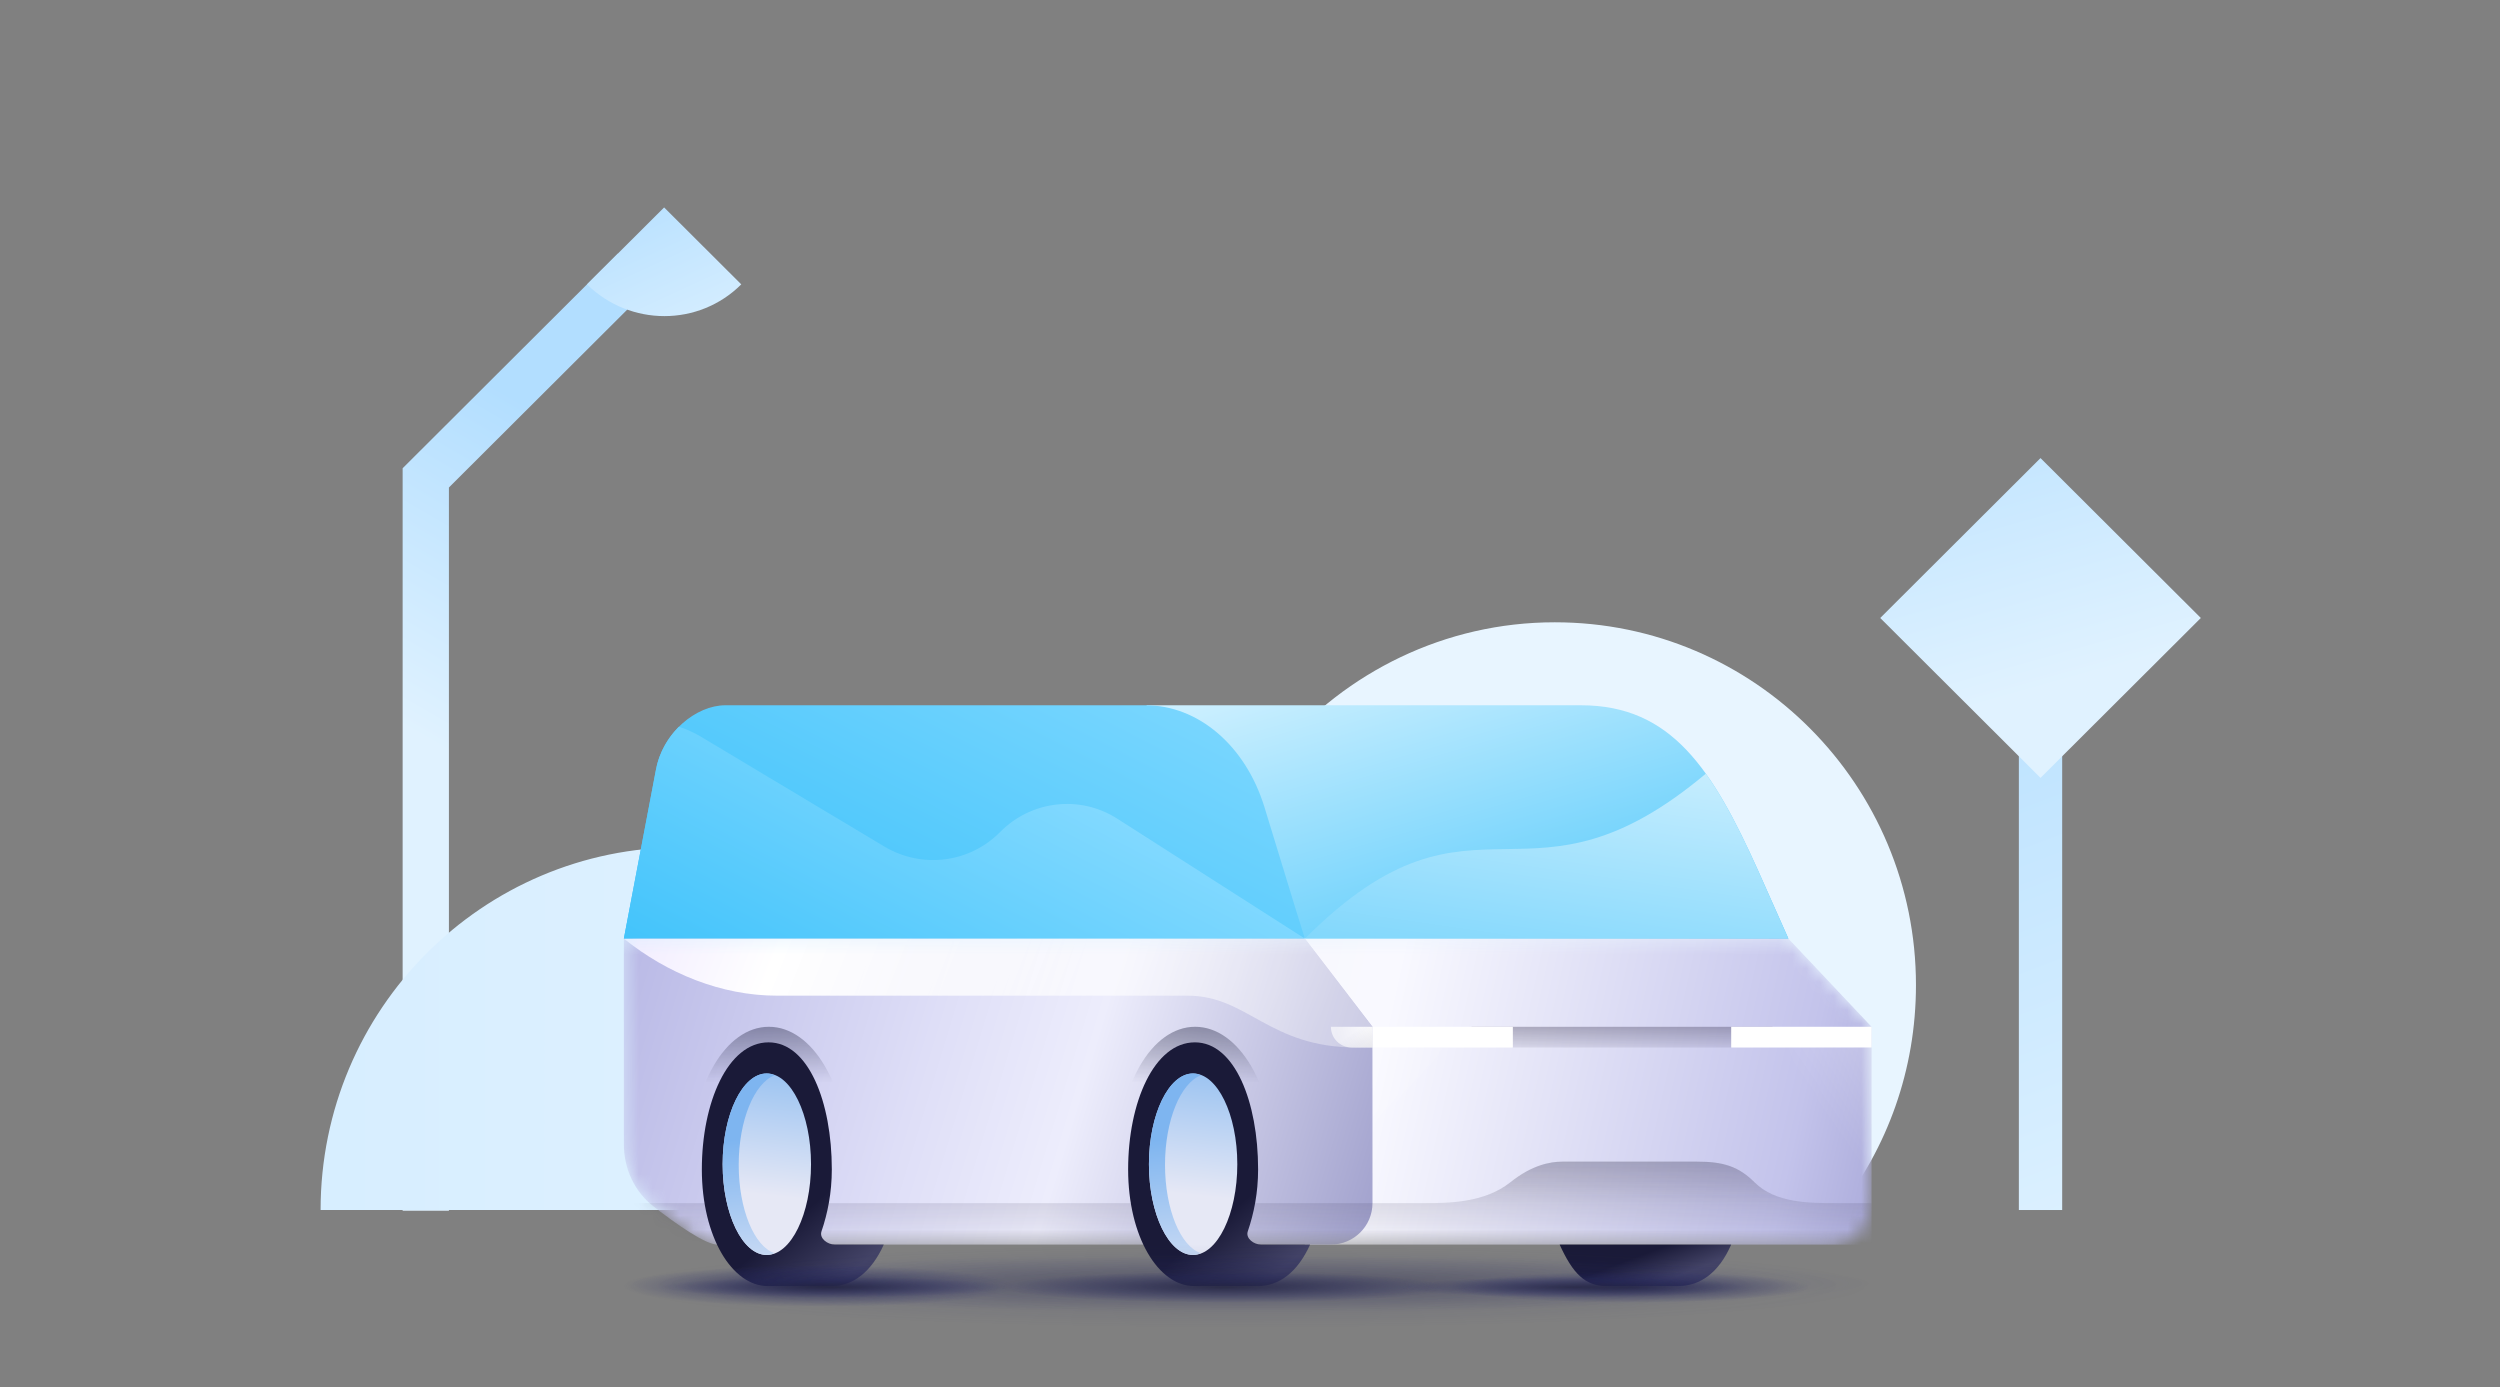 <svg width="182" height="101" viewBox="0 0 182 101" fill="none" xmlns="http://www.w3.org/2000/svg">
<rect x="0" y="0" width="182" height="101" fill="#808080" stroke="none"/>
<g clip-path="url(#clip0_8068_16767)">
<path d="M44.979 18.462L29.368 34.033L29.312 34.09L29.312 88.142H32.681L32.681 35.49L47.393 20.814L44.979 18.462Z" fill="url(#paint0_linear_8068_16767)"/>
<path d="M42.733 20.702L48.348 15.101L53.964 20.702C50.875 23.783 45.877 23.783 42.733 20.702Z" fill="url(#paint1_linear_8068_16767)"/>
<path d="M133.828 88.089C137.396 83.568 139.482 77.889 139.482 71.714C139.482 57.157 127.736 45.303 113.19 45.303C105.177 45.303 97.986 48.942 93.156 54.621C91.016 54.07 88.71 53.739 86.405 53.739C77.019 53.739 68.841 58.646 64.176 66.09C60.004 63.278 55.009 61.679 49.63 61.679C35.14 61.679 23.339 73.478 23.339 88.089L133.828 88.089V88.089Z" fill="url(#paint2_linear_8068_16767)"/>
<path d="M150.127 42.786H146.973V88.089H150.127V42.786Z" fill="url(#paint3_linear_8068_16767)"/>
<path d="M148.55 56.629L136.881 44.989L148.55 33.348L160.22 44.989L148.55 56.629Z" fill="url(#paint4_linear_8068_16767)"/>
<path d="M115.1 51.344L83.458 51.344L94.996 68.332H130.194L127.978 63.352C124.691 56.054 121.711 51.344 115.1 51.344Z" fill="url(#paint5_linear_8068_16767)"/>
<path d="M94.308 66.131L92.051 58.757C90.674 54.278 87.231 51.344 83.405 51.344L52.8 51.344C50.696 51.344 48.248 53.313 47.75 56.054L45.417 68.332H94.997L94.308 66.131Z" fill="url(#paint6_linear_8068_16767)"/>
<path d="M94.997 68.332L81.339 59.601C78.623 57.855 75.065 58.282 72.808 60.572C70.589 62.822 67.146 63.249 64.43 61.658L50.887 53.548C50.41 53.287 49.933 53.062 49.422 52.907C48.605 53.722 47.976 54.808 47.75 56.054L45.417 68.332H94.997Z" fill="url(#paint7_linear_8068_16767)"/>
<path d="M124.185 56.322C117.78 61.698 113.639 61.757 109.656 61.814C105.436 61.874 101.369 61.955 94.997 68.332H130.195L127.978 63.352C126.741 60.604 125.546 58.223 124.185 56.322Z" fill="url(#paint8_linear_8068_16767)"/>
<mask id="mask0_8068_16767" style="mask-type:alpha" maskUnits="userSpaceOnUse" x="45" y="68" width="92" height="23">
<path fill-rule="evenodd" clip-rule="evenodd" d="M45.416 68.332H94.996L130.194 68.332L136.25 74.75V87.586C136.25 89.254 134.894 90.606 133.222 90.606L99.916 90.606H94.996H52.229C51.346 90.606 49.216 89.1 47.571 87.825C46.178 86.745 45.416 85.064 45.416 83.304V68.332Z" fill="white"/>
</mask>
<g mask="url(#mask0_8068_16767)">
<path d="M136.25 90.606V74.75L130.195 68.332C130.195 68.332 97.027 68.332 94.997 68.332V90.606H136.25Z" fill="url(#paint9_linear_8068_16767)"/>
<path d="M94.997 68.332H45.417V83.304C45.417 85.064 46.178 86.745 47.571 87.825C49.216 89.1 51.346 90.606 52.229 90.606H96.889C98.561 90.606 99.917 89.254 99.917 87.586V74.75L94.997 68.332Z" fill="url(#paint10_linear_8068_16767)"/>
<path fill-rule="evenodd" clip-rule="evenodd" d="M127.734 86.076C129.248 87.586 131.708 87.586 133.601 87.586L103.777 87.586C105.367 87.586 108.054 87.586 109.946 86.076C111.518 84.822 112.822 84.566 113.769 84.566H123.495C125.426 84.566 126.543 84.888 127.734 86.076ZM136.25 87.586L45.416 87.586V90.606L136.25 90.606V87.586Z" fill="url(#paint11_linear_8068_16767)"/>
<path fill-rule="evenodd" clip-rule="evenodd" d="M127.734 86.076C129.248 87.586 131.708 87.586 133.601 87.586L103.777 87.586C105.367 87.586 108.054 87.586 109.946 86.076C111.518 84.822 112.822 84.566 113.769 84.566H123.495C125.426 84.566 126.543 84.888 127.734 86.076ZM136.25 87.586L45.416 87.586V90.606L136.25 90.606V87.586Z" fill="url(#paint12_linear_8068_16767)"/>
<path d="M94.997 68.332H45.417C48.559 70.859 52.505 72.485 56.567 72.485H86.454C90.86 72.485 92.347 76.26 98.781 76.26C99.04 76.26 99.917 76.26 99.917 76.26V74.767L94.997 68.332Z" fill="url(#paint13_linear_8068_16767)"/>
</g>
<path opacity="0.8" d="M107.108 74.75H129.059L126.031 76.26H110.135L107.108 74.75Z" fill="url(#paint14_linear_8068_16767)"/>
<path d="M136.25 74.75H126.031V76.26H136.25V74.75Z" fill="white"/>
<path d="M110.136 76.26H99.917C99.917 76.26 99.917 75.581 99.917 74.75H110.136V76.26Z" fill="white"/>
<path d="M99.917 76.26H98.399C97.565 76.26 96.889 75.584 96.889 74.75V74.75H99.917V76.26Z" fill="url(#paint15_radial_8068_16767)"/>
<rect x="96.889" y="74.75" width="3.028" height="1.51" fill="url(#paint16_linear_8068_16767)"/>
<path opacity="0.24" d="M105.972 76.26L102.225 87.586H99.917V76.26H105.972Z" fill="url(#paint17_linear_8068_16767)"/>
<path opacity="0.24" d="M130.194 76.26L134.282 87.586H136.25V76.26H130.194Z" fill="url(#paint18_linear_8068_16767)"/>
<path opacity="0.64" d="M61.691 87.586C61.691 86.642 61.691 85.103 61.691 84.39C61.691 79.064 59.154 74.75 55.974 74.75C52.793 74.75 50.337 79.064 50.337 84.39C50.337 85.103 50.337 86.831 50.337 87.586" fill="url(#paint19_linear_8068_16767)"/>
<path opacity="0.64" d="M92.726 87.586C92.726 86.831 92.726 85.103 92.726 84.39C92.726 79.064 90.189 74.75 87.008 74.75C83.828 74.75 81.372 79.064 81.372 84.39C81.372 85.103 81.372 86.831 81.372 87.586" fill="url(#paint20_linear_8068_16767)"/>
<path d="M60.773 90.606C60.241 90.606 59.647 90.157 59.799 89.662C60.254 88.33 60.556 86.831 60.556 85.132C60.556 80.22 58.852 75.883 55.952 75.883C52.986 75.883 51.094 80.258 51.094 85.132C51.094 90.044 53.3 93.626 55.887 93.626H60.556C62.074 93.626 63.429 92.624 64.34 90.606H60.773Z" fill="url(#paint21_linear_8068_16767)"/>
<path d="M91.807 90.606C91.276 90.606 90.681 90.157 90.833 89.662C91.289 88.33 91.59 86.831 91.59 85.132C91.59 80.22 89.887 75.883 86.987 75.883C84.021 75.883 82.128 80.258 82.128 85.132C82.128 90.044 84.334 93.626 86.922 93.626H91.59C93.108 93.626 94.464 92.624 95.375 90.606H91.807Z" fill="url(#paint22_linear_8068_16767)"/>
<path d="M113.542 90.606C114.488 92.683 115.373 93.626 116.948 93.626H122.164C123.76 93.626 125.128 92.673 126.031 90.606H113.542Z" fill="url(#paint23_linear_8068_16767)"/>
<path d="M83.642 84.755C83.642 88.386 85.094 91.361 86.859 91.361C88.625 91.361 90.076 88.386 90.076 84.755C90.076 81.123 88.625 78.148 86.859 78.148C85.094 78.148 83.642 81.123 83.642 84.755Z" fill="url(#paint24_linear_8068_16767)"/>
<path d="M52.608 84.754C52.608 88.386 54.059 91.361 55.825 91.361C57.59 91.361 59.042 88.386 59.042 84.754C59.042 81.123 57.59 78.148 55.825 78.148C54.059 78.148 52.608 81.123 52.608 84.754Z" fill="url(#paint25_linear_8068_16767)"/>
<g style="mix-blend-mode:multiply">
<path d="M84.813 84.798C84.813 81.561 85.944 78.848 87.427 78.279C87.232 78.192 87.037 78.148 86.842 78.148C85.086 78.148 83.642 81.123 83.642 84.755C83.642 88.386 85.086 91.361 86.842 91.361C87.037 91.361 87.232 91.317 87.427 91.23C85.944 90.749 84.813 88.036 84.813 84.798Z" fill="url(#paint26_linear_8068_16767)"/>
</g>
<g style="mix-blend-mode:multiply">
<path d="M53.778 84.798C53.778 81.561 54.91 78.848 56.392 78.279C56.197 78.192 56.002 78.148 55.807 78.148C54.051 78.148 52.608 81.123 52.608 84.754C52.608 88.386 54.051 91.361 55.807 91.361C56.002 91.361 56.197 91.317 56.392 91.23C54.91 90.749 53.778 88.036 53.778 84.798Z" fill="url(#paint27_linear_8068_16767)"/>
</g>
<path opacity="0.75" d="M90.833 96.647C115.916 96.647 136.25 95.294 136.25 93.626C136.25 91.959 115.916 90.606 90.833 90.606C65.751 90.606 45.417 91.959 45.417 93.626C45.417 95.294 65.751 96.647 90.833 96.647Z" fill="url(#paint28_radial_8068_16767)"/>
<path opacity="0.75" d="M90.833 95.514C115.916 95.514 136.25 94.585 136.25 93.438C136.25 92.291 115.916 91.361 90.833 91.361C65.751 91.361 45.417 92.291 45.417 93.438C45.417 94.585 65.751 95.514 90.833 95.514Z" fill="url(#paint29_radial_8068_16767)"/>
<path opacity="0.8" d="M118.651 94.835C125.862 94.835 131.708 94.328 131.708 93.702C131.708 93.076 125.862 92.57 118.651 92.57C111.44 92.57 105.594 93.076 105.594 93.702C105.594 94.328 111.44 94.835 118.651 94.835Z" fill="url(#paint30_radial_8068_16767)"/>
<path opacity="0.8" d="M59.609 95.136C67.448 95.136 73.802 94.46 73.802 93.626C73.802 92.792 67.448 92.116 59.609 92.116C51.771 92.116 45.417 92.792 45.417 93.626C45.417 94.46 51.771 95.136 59.609 95.136Z" fill="url(#paint31_radial_8068_16767)"/>
<path opacity="0.8" d="M89.13 94.835C98.118 94.835 105.405 94.328 105.405 93.702C105.405 93.076 98.118 92.57 89.13 92.57C80.142 92.57 72.856 93.076 72.856 93.702C72.856 94.328 80.142 94.835 89.13 94.835Z" fill="url(#paint32_radial_8068_16767)"/>
<path opacity="0.64" d="M114.564 94.457C121.566 94.457 127.242 94.119 127.242 93.702C127.242 93.285 121.566 92.947 114.564 92.947C107.561 92.947 101.885 93.285 101.885 93.702C101.885 94.119 107.561 94.457 114.564 94.457Z" fill="url(#paint33_radial_8068_16767)"/>
<path opacity="0.64" d="M60.631 94.457C67.633 94.457 73.31 94.119 73.31 93.702C73.31 93.285 67.633 92.947 60.631 92.947C53.629 92.947 47.952 93.285 47.952 93.702C47.952 94.119 53.629 94.457 60.631 94.457Z" fill="url(#paint34_radial_8068_16767)"/>
</g>
<defs>
<linearGradient id="paint0_linear_8068_16767" x1="34.151" y1="55.705" x2="46.645" y2="34.206" gradientUnits="userSpaceOnUse">
<stop offset="0" stop-color="#E0F2FF"/>
<stop offset="0.999" stop-color="#B2DEFF"/>
</linearGradient>
<linearGradient id="paint1_linear_8068_16767" x1="51.67" y1="27.826" x2="44.773" y2="12.876" gradientUnits="userSpaceOnUse">
<stop offset="0" stop-color="#E0F2FF"/>
<stop offset="0.999" stop-color="#B2DEFF"/>
</linearGradient>
<linearGradient id="paint2_linear_8068_16767" x1="98.403" y1="70.786" x2="-136.881" y2="70.742" gradientUnits="userSpaceOnUse">
<stop offset="0" stop-color="#E8F5FF"/>
<stop offset="0.999" stop-color="#B2DEFF"/>
</linearGradient>
<linearGradient id="paint3_linear_8068_16767" x1="157.418" y1="92.369" x2="137.44" y2="40.076" gradientUnits="userSpaceOnUse">
<stop offset="0" stop-color="#E0F2FF"/>
<stop offset="0.999" stop-color="#B2DEFF"/>
</linearGradient>
<linearGradient id="paint4_linear_8068_16767" x1="149.915" y1="49.814" x2="142.172" y2="22.255" gradientUnits="userSpaceOnUse">
<stop offset="0" stop-color="#E0F2FF"/>
<stop offset="0.999" stop-color="#B2DEFF"/>
</linearGradient>
<linearGradient id="paint5_linear_8068_16767" x1="104.719" y1="44.783" x2="114.226" y2="77.164" gradientUnits="userSpaceOnUse">
<stop stop-color="#D1F1FF"/>
<stop offset="1" stop-color="#34BFFA"/>
</linearGradient>
<linearGradient id="paint6_linear_8068_16767" x1="115.065" y1="19.956" x2="60.8" y2="127.296" gradientUnits="userSpaceOnUse">
<stop offset="0.001" stop-color="#D1F1FF"/>
<stop offset="0.29" stop-color="#85DAFF"/>
<stop offset="0.638" stop-color="#32BEFA"/>
<stop offset="1" stop-color="#325E9F"/>
</linearGradient>
<linearGradient id="paint7_linear_8068_16767" x1="94.613" y1="37.744" x2="60.813" y2="102.941" gradientUnits="userSpaceOnUse">
<stop offset="0.001" stop-color="#D1F1FF"/>
<stop offset="0.328" stop-color="#85DAFF"/>
<stop offset="0.766" stop-color="#32BEFA"/>
<stop offset="1" stop-color="#325E9F"/>
</linearGradient>
<linearGradient id="paint8_linear_8068_16767" x1="118.334" y1="47.986" x2="112.281" y2="89.792" gradientUnits="userSpaceOnUse">
<stop stop-color="#E5F7FF"/>
<stop offset="0.999" stop-color="#32BEFA"/>
</linearGradient>
<linearGradient id="paint9_linear_8068_16767" x1="78.084" y1="58.721" x2="171.51" y2="79.382" gradientUnits="userSpaceOnUse">
<stop stop-color="#F5F6FA"/>
<stop offset="0.268" stop-color="#F9F9FF"/>
<stop offset="0.59" stop-color="#C3C3EB"/>
<stop offset="1" stop-color="#42428F"/>
</linearGradient>
<linearGradient id="paint10_linear_8068_16767" x1="-15.707" y1="56.081" x2="121.583" y2="97.511" gradientUnits="userSpaceOnUse">
<stop offset="0.333" stop-color="#A2A2DB"/>
<stop offset="0.596" stop-color="#DEDEF7"/>
<stop offset="0.677" stop-color="#EDEDFC"/>
<stop offset="1" stop-color="#57579F"/>
</linearGradient>
<linearGradient id="paint11_linear_8068_16767" x1="91.884" y1="90.606" x2="91.885" y2="84.566" gradientUnits="userSpaceOnUse">
<stop stop-color="#2C2643" stop-opacity="0"/>
<stop offset="1" stop-color="#2C2643" stop-opacity="0.24"/>
</linearGradient>
<linearGradient id="paint12_linear_8068_16767" x1="90.833" y1="84.566" x2="90.833" y2="87.586" gradientUnits="userSpaceOnUse">
<stop stop-color="#212240" stop-opacity="0.08"/>
<stop offset="1" stop-color="#212240" stop-opacity="0"/>
</linearGradient>
<linearGradient id="paint13_linear_8068_16767" x1="7.783" y1="64.394" x2="87.834" y2="95.988" gradientUnits="userSpaceOnUse">
<stop stop-color="#C3A9FF"/>
<stop offset="0.549" stop-color="white"/>
<stop offset="1" stop-color="white" stop-opacity="0.36"/>
</linearGradient>
<linearGradient id="paint14_linear_8068_16767" x1="118.337" y1="76.871" x2="118.338" y2="74.75" gradientUnits="userSpaceOnUse">
<stop stop-color="#2C2643" stop-opacity="0"/>
<stop offset="1" stop-color="#2C2643" stop-opacity="0.4"/>
</linearGradient>
<radialGradient id="paint15_radial_8068_16767" cx="0" cy="0" r="1" gradientUnits="userSpaceOnUse" gradientTransform="translate(100.106 74.75) rotate(164.092) scale(2.755 5.498)">
<stop stop-color="white" stop-opacity="0.96"/>
<stop offset="1" stop-color="white" stop-opacity="0.64"/>
</radialGradient>
<linearGradient id="paint16_linear_8068_16767" x1="100.106" y1="76.449" x2="98.923" y2="74.843" gradientUnits="userSpaceOnUse">
<stop stop-color="#212240" stop-opacity="0.08"/>
<stop offset="1" stop-color="#212240" stop-opacity="0"/>
</linearGradient>
<linearGradient id="paint17_linear_8068_16767" x1="96.321" y1="77.204" x2="102.506" y2="81.747" gradientUnits="userSpaceOnUse">
<stop stop-color="white"/>
<stop offset="1" stop-color="white" stop-opacity="0"/>
</linearGradient>
<linearGradient id="paint18_linear_8068_16767" x1="140.035" y1="77.602" x2="133.521" y2="82.106" gradientUnits="userSpaceOnUse">
<stop stop-color="white"/>
<stop offset="1" stop-color="white" stop-opacity="0"/>
</linearGradient>
<linearGradient id="paint19_linear_8068_16767" x1="56.018" y1="72.495" x2="56.018" y2="93.943" gradientUnits="userSpaceOnUse">
<stop offset="0" stop-color="#212240"/>
<stop offset="0.294" stop-color="#212240" stop-opacity="0"/>
</linearGradient>
<linearGradient id="paint20_linear_8068_16767" x1="87.053" y1="72.495" x2="87.053" y2="93.943" gradientUnits="userSpaceOnUse">
<stop offset="0" stop-color="#212240"/>
<stop offset="0.294" stop-color="#212240" stop-opacity="0"/>
</linearGradient>
<linearGradient id="paint21_linear_8068_16767" x1="58.852" y1="87.963" x2="62.439" y2="92.228" gradientUnits="userSpaceOnUse">
<stop stop-color="#1A1A38"/>
<stop offset="1" stop-color="#434366"/>
</linearGradient>
<linearGradient id="paint22_linear_8068_16767" x1="89.887" y1="87.963" x2="93.474" y2="92.228" gradientUnits="userSpaceOnUse">
<stop stop-color="#1A1A38"/>
<stop offset="1" stop-color="#434366"/>
</linearGradient>
<linearGradient id="paint23_linear_8068_16767" x1="117.516" y1="92.116" x2="118.343" y2="94.306" gradientUnits="userSpaceOnUse">
<stop stop-color="#1A1A38"/>
<stop offset="1" stop-color="#434366"/>
</linearGradient>
<linearGradient id="paint24_linear_8068_16767" x1="86.67" y1="86.993" x2="88.009" y2="74.552" gradientUnits="userSpaceOnUse">
<stop offset="0" stop-color="#E6E8F5"/>
<stop offset="1" stop-color="#7EB5F0"/>
</linearGradient>
<linearGradient id="paint25_linear_8068_16767" x1="55.636" y1="86.993" x2="56.974" y2="74.552" gradientUnits="userSpaceOnUse">
<stop offset="0" stop-color="#E6E8F5"/>
<stop offset="1" stop-color="#7EB5F0"/>
</linearGradient>
<linearGradient id="paint26_linear_8068_16767" x1="86.387" y1="95.344" x2="85.407" y2="82.89" gradientUnits="userSpaceOnUse">
<stop offset="0" stop-color="#E6E8F5"/>
<stop offset="1" stop-color="#7EB5F0"/>
</linearGradient>
<linearGradient id="paint27_linear_8068_16767" x1="55.352" y1="95.344" x2="54.372" y2="82.89" gradientUnits="userSpaceOnUse">
<stop offset="0" stop-color="#E6E8F5"/>
<stop offset="1" stop-color="#7EB5F0"/>
</linearGradient>
<radialGradient id="paint28_radial_8068_16767" cx="0" cy="0" r="1" gradientUnits="userSpaceOnUse" gradientTransform="translate(90.829 93.633) rotate(90) scale(3.02 45.417)">
<stop stop-color="#212240" stop-opacity="0.23"/>
<stop offset="1" stop-color="#23266A" stop-opacity="0"/>
</radialGradient>
<radialGradient id="paint29_radial_8068_16767" cx="0" cy="0" r="1" gradientUnits="userSpaceOnUse" gradientTransform="translate(90.829 93.444) rotate(90) scale(2.076 45.417)">
<stop stop-color="#212240" stop-opacity="0.51"/>
<stop offset="1" stop-color="#23266A" stop-opacity="0"/>
</radialGradient>
<radialGradient id="paint30_radial_8068_16767" cx="0" cy="0" r="1" gradientUnits="userSpaceOnUse" gradientTransform="translate(118.653 93.709) rotate(90) scale(1.133 13.057)">
<stop stop-color="#212240"/>
<stop offset="1" stop-color="#23266A" stop-opacity="0"/>
</radialGradient>
<radialGradient id="paint31_radial_8068_16767" cx="0" cy="0" r="1" gradientUnits="userSpaceOnUse" gradientTransform="translate(59.608 93.634) rotate(90) scale(1.51 14.192)">
<stop stop-color="#212240"/>
<stop offset="1" stop-color="#23266A" stop-opacity="0"/>
</radialGradient>
<radialGradient id="paint32_radial_8068_16767" cx="0" cy="0" r="1" gradientUnits="userSpaceOnUse" gradientTransform="translate(89.129 93.708) rotate(90) scale(1.133 16.274)">
<stop stop-color="#212240"/>
<stop offset="1" stop-color="#23266A" stop-opacity="0"/>
</radialGradient>
<radialGradient id="paint33_radial_8068_16767" cx="0" cy="0" r="1" gradientUnits="userSpaceOnUse" gradientTransform="translate(114.56 93.709) rotate(90) scale(0.755 12.661)">
<stop stop-color="#212240"/>
<stop offset="1" stop-color="#23266A" stop-opacity="0"/>
</radialGradient>
<radialGradient id="paint34_radial_8068_16767" cx="0" cy="0" r="1" gradientUnits="userSpaceOnUse" gradientTransform="translate(60.626 93.709) rotate(90) scale(0.755 12.661)">
<stop stop-color="#212240"/>
<stop offset="1" stop-color="#23266A" stop-opacity="0"/>
</radialGradient>
<clipPath id="clip0_8068_16767">
<rect width="181.667" height="100.674" fill="white"/>
</clipPath>
</defs>
</svg>
